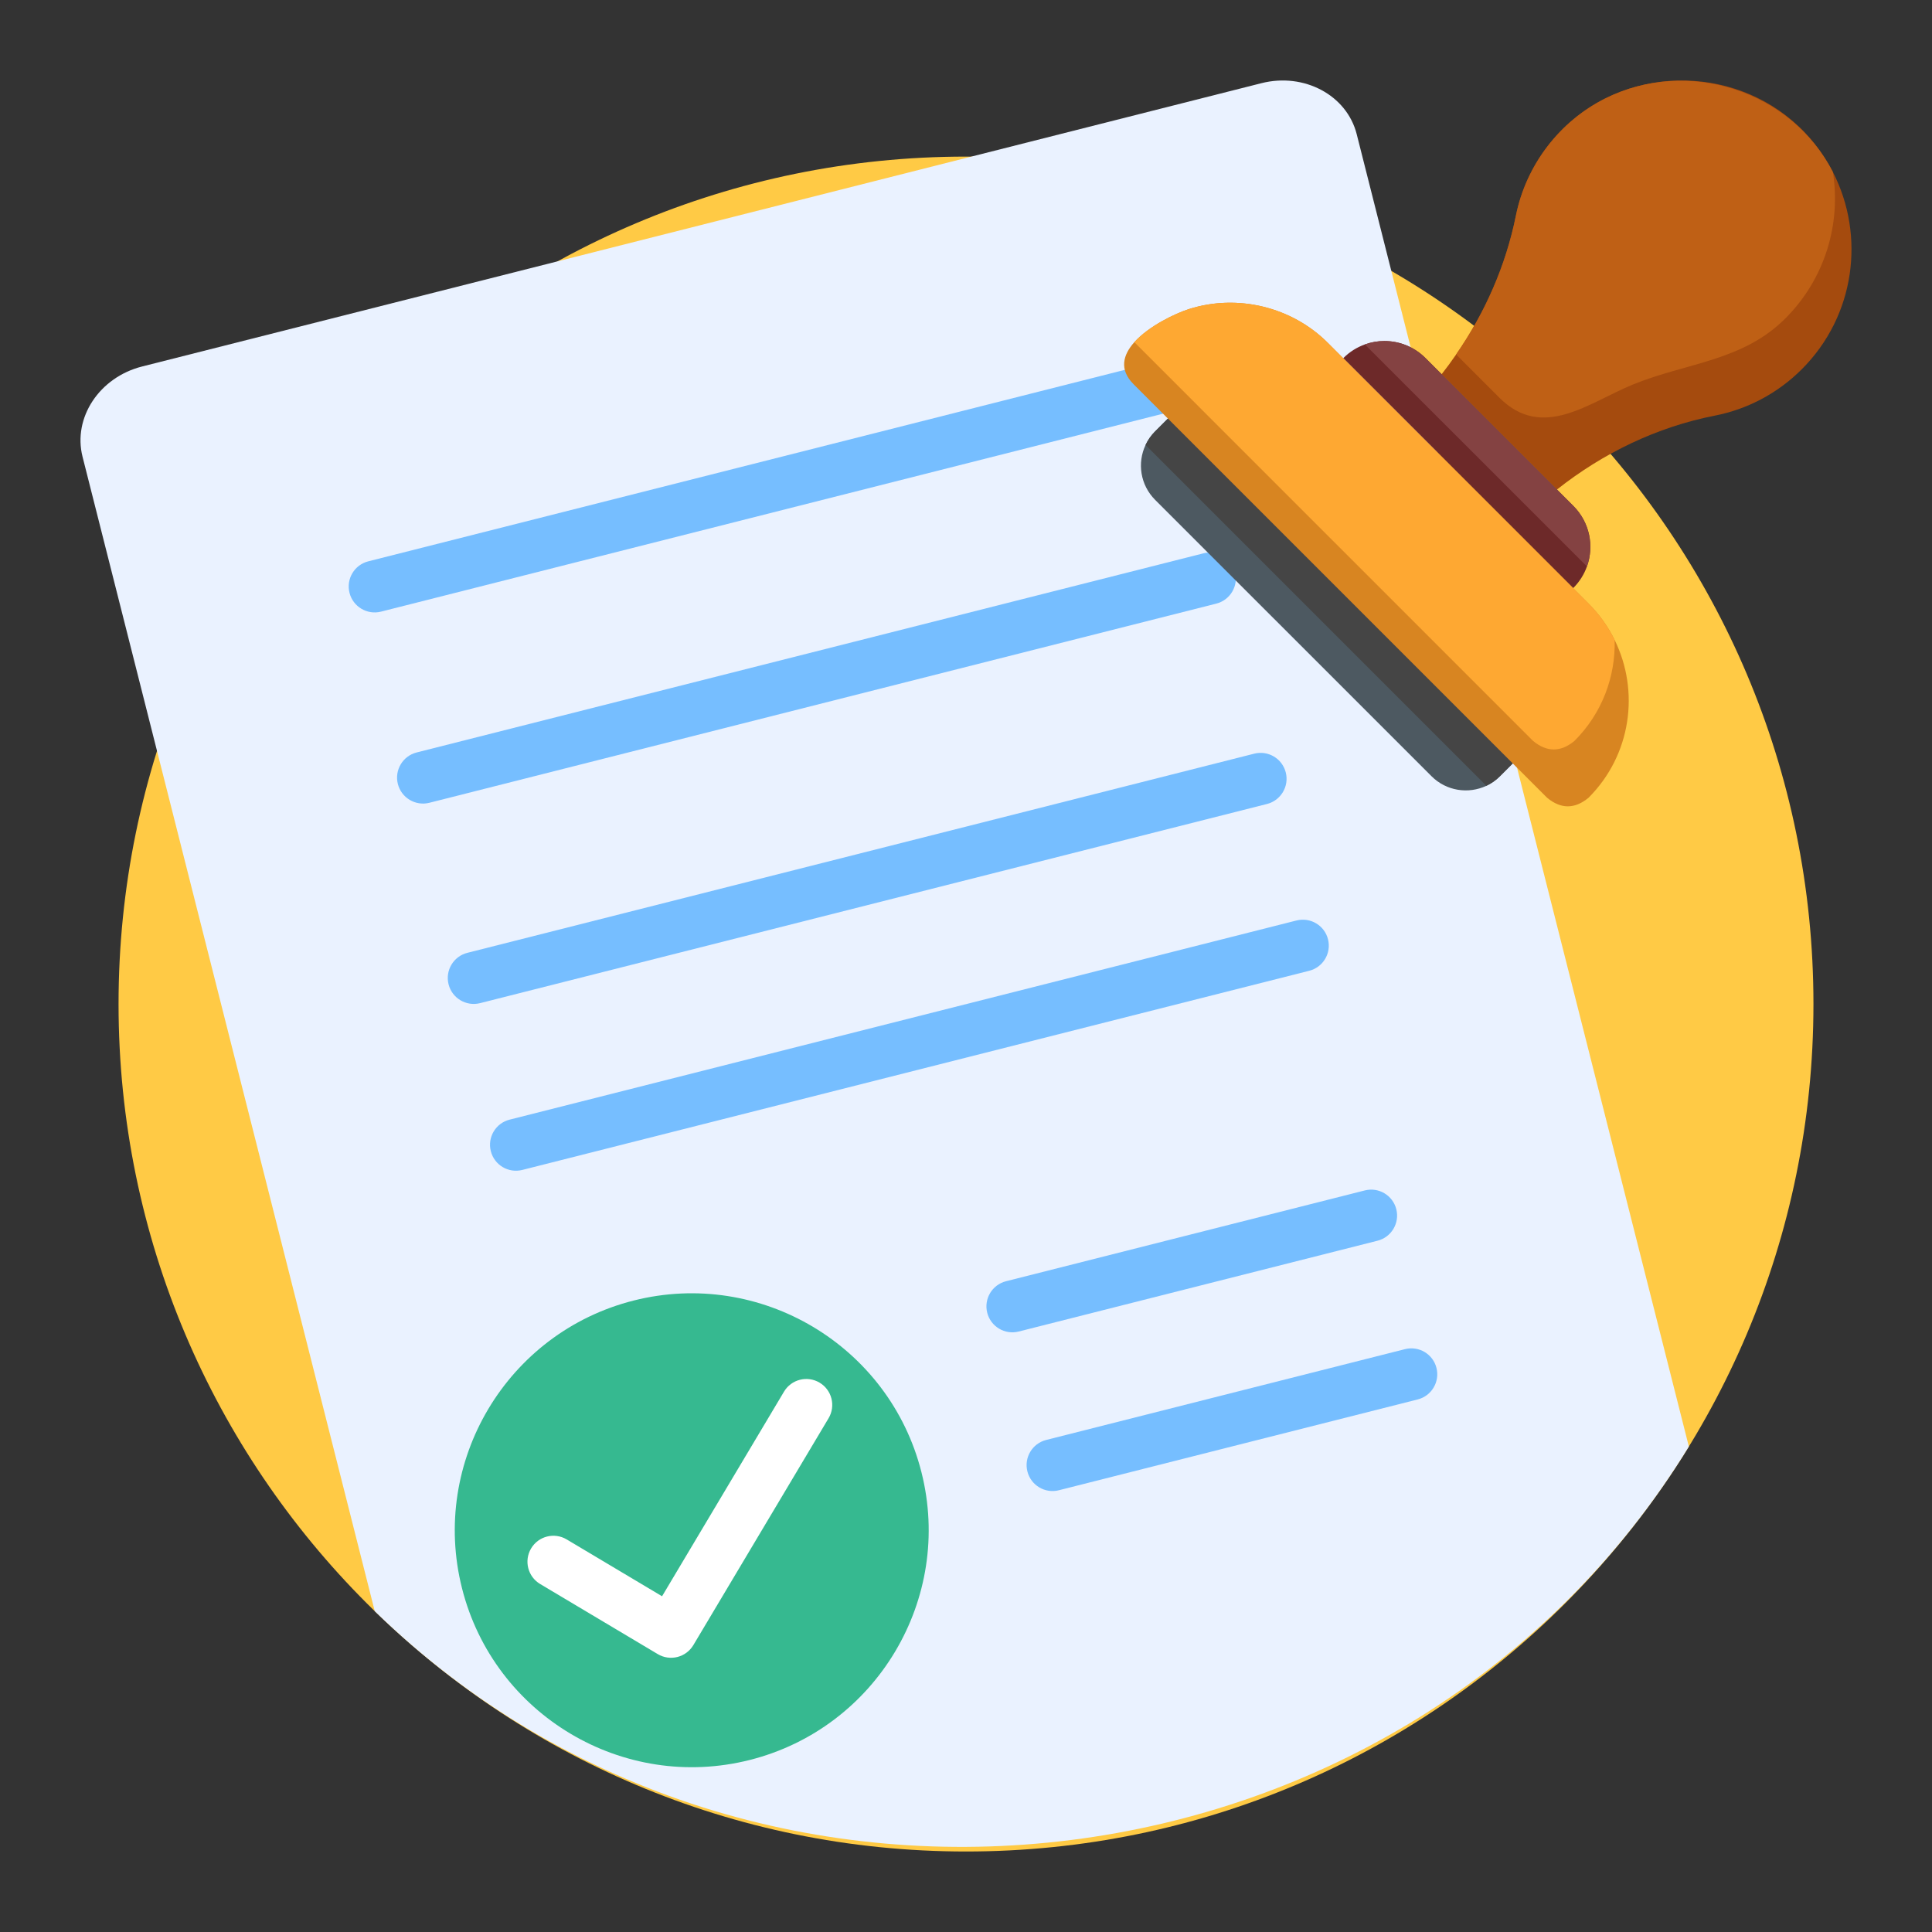 <svg width="72" height="72" viewBox="0 0 72 72" fill="none" xmlns="http://www.w3.org/2000/svg">
<rect x="0" y="0" width="72" height="72" fill="#333333" stroke="none"/>
<path d="M36 69C53.442 69 67.582 54.86 67.582 37.418C67.582 19.976 53.442 5.836 36 5.836C18.558 5.836 4.418 19.976 4.418 37.418C4.418 54.86 18.558 69 36 69Z" fill="#FFCA45"/>
<path d="M62.939 53.909C52.517 70.902 28.266 73.974 13.966 60.044C10.336 45.702 6.707 31.361 3.076 17.02C2.709 15.566 3.703 14.061 5.296 13.658C19.2 10.138 33.105 6.62 47.009 3.1C48.603 2.697 50.193 3.548 50.561 5.002C54.687 21.304 58.813 37.606 62.939 53.909Z" fill="#EAF2FF"/>
<path d="M43.524 15.371L14.199 22.794C13.682 22.924 13.156 22.611 13.025 22.093C12.894 21.576 13.207 21.05 13.725 20.919L43.05 13.497C43.568 13.366 44.093 13.679 44.224 14.197C44.355 14.715 44.042 15.24 43.524 15.371Z" fill="#76BEFF"/>
<path d="M45.327 22.495L16.002 29.917C15.484 30.048 14.958 29.734 14.827 29.217C14.696 28.699 15.01 28.173 15.527 28.042L44.853 20.62C45.37 20.489 45.896 20.802 46.027 21.32C46.158 21.838 45.845 22.364 45.327 22.495Z" fill="#76BEFF"/>
<path d="M47.217 29.962L17.892 37.384C17.374 37.515 16.848 37.201 16.717 36.684C16.586 36.166 16.899 35.64 17.417 35.509L46.742 28.087C47.26 27.956 47.786 28.269 47.917 28.787C48.048 29.305 47.734 29.83 47.217 29.962Z" fill="#76BEFF"/>
<path d="M48.791 36.178L19.465 43.6C18.948 43.731 18.422 43.418 18.291 42.9C18.16 42.383 18.473 41.857 18.991 41.726L48.316 34.304C48.834 34.173 49.36 34.486 49.491 35.004C49.622 35.522 49.308 36.047 48.791 36.178Z" fill="#76BEFF"/>
<path d="M34.339 54.862C35.534 59.581 32.666 64.394 27.945 65.588C23.226 66.783 18.413 63.915 17.219 59.195C16.024 54.475 18.892 49.663 23.612 48.468C28.332 47.273 33.145 50.142 34.339 54.862Z" fill="#36B990"/>
<path d="M25.245 61.751C25.006 61.811 24.743 61.781 24.513 61.644L20.129 59.031C19.67 58.757 19.52 58.164 19.793 57.705C20.067 57.246 20.66 57.096 21.119 57.37L24.673 59.488L29.218 51.862C29.491 51.404 30.085 51.254 30.543 51.527C31.002 51.8 31.152 52.394 30.879 52.853L25.839 61.309C25.702 61.538 25.485 61.69 25.245 61.751Z" fill="white"/>
<path d="M51.336 46.238L37.965 49.622C37.447 49.753 36.922 49.44 36.791 48.922C36.66 48.405 36.973 47.879 37.491 47.748L50.862 44.364C51.38 44.233 51.906 44.546 52.036 45.064C52.167 45.581 51.854 46.107 51.336 46.238Z" fill="#76BEFF"/>
<path d="M52.834 52.153L39.462 55.537C38.945 55.668 38.419 55.355 38.288 54.837C38.157 54.32 38.47 53.794 38.988 53.663L52.359 50.279C52.877 50.148 53.403 50.461 53.533 50.979C53.664 51.496 53.351 52.022 52.834 52.153Z" fill="#76BEFF"/>
<path d="M67.15 13.758C66.23 14.679 65.096 15.255 63.908 15.489C61.748 15.912 59.742 16.884 58.023 18.244L53.726 13.946C53.914 13.706 54.094 13.461 54.266 13.21C55.343 11.655 56.117 9.903 56.493 8.036C56.733 6.848 57.316 5.716 58.244 4.799C60.74 2.333 64.89 2.414 67.291 4.971C67.704 5.412 68.043 5.898 68.307 6.412C69.524 8.787 69.138 11.77 67.15 13.758Z" fill="#A54B0E"/>
<path d="M66.535 11.867C64.937 13.465 62.847 13.517 60.863 14.326C59.224 14.993 57.492 16.436 55.879 14.823L54.266 13.21C55.343 11.656 56.12 9.892 56.493 8.036C56.872 6.157 58.124 4.51 59.843 3.658C62.899 2.144 66.743 3.37 68.307 6.412C68.611 8.34 68.02 10.382 66.535 11.867Z" fill="#BF6015"/>
<path d="M58.635 21.909L58.626 21.918L50.058 13.35L50.067 13.341C50.3 13.107 50.575 12.939 50.865 12.836C51.099 12.751 51.347 12.709 51.593 12.709C52.146 12.709 52.698 12.919 53.12 13.341L58.635 18.855C59.245 19.465 59.414 20.349 59.141 21.111C59.037 21.401 58.868 21.676 58.635 21.909Z" fill="#6D2929"/>
<path d="M59.141 21.111L50.865 12.836C51.099 12.751 51.347 12.709 51.594 12.709C52.146 12.709 52.698 12.919 53.12 13.341L58.635 18.855C59.245 19.465 59.414 20.349 59.141 21.111Z" fill="#844242"/>
<path d="M56.607 28.221L55.9 28.927C55.748 29.08 55.576 29.199 55.392 29.285C54.724 29.599 53.901 29.481 53.348 28.927L43.048 18.628C42.495 18.074 42.376 17.252 42.691 16.584C42.776 16.4 42.896 16.227 43.048 16.075L43.755 15.369L56.607 28.221Z" fill="#4D5961"/>
<path d="M56.607 28.221L55.9 28.927C55.748 29.08 55.576 29.199 55.392 29.285L42.691 16.584C42.776 16.4 42.896 16.227 43.048 16.075L43.755 15.369L56.607 28.221Z" fill="#454545"/>
<path d="M59.2 29.73C58.686 30.156 58.17 30.156 57.656 29.73L42.246 14.32C41.698 13.772 41.852 13.222 42.273 12.752C42.815 12.15 43.797 11.68 44.312 11.517C46.118 10.944 48.144 11.436 49.483 12.776L59.2 22.492C59.608 22.9 59.932 23.359 60.173 23.85C61.114 25.761 60.791 28.139 59.2 29.73Z" fill="#D88521"/>
<path d="M58.676 27.611C58.162 28.037 57.646 28.037 57.132 27.611L42.274 12.752C42.815 12.15 43.798 11.68 44.313 11.517C46.118 10.944 48.144 11.436 49.484 12.776L59.2 22.492C59.608 22.9 59.932 23.359 60.173 23.85C60.21 25.207 59.712 26.575 58.676 27.611Z" fill="#FEA832"/>
</svg>
